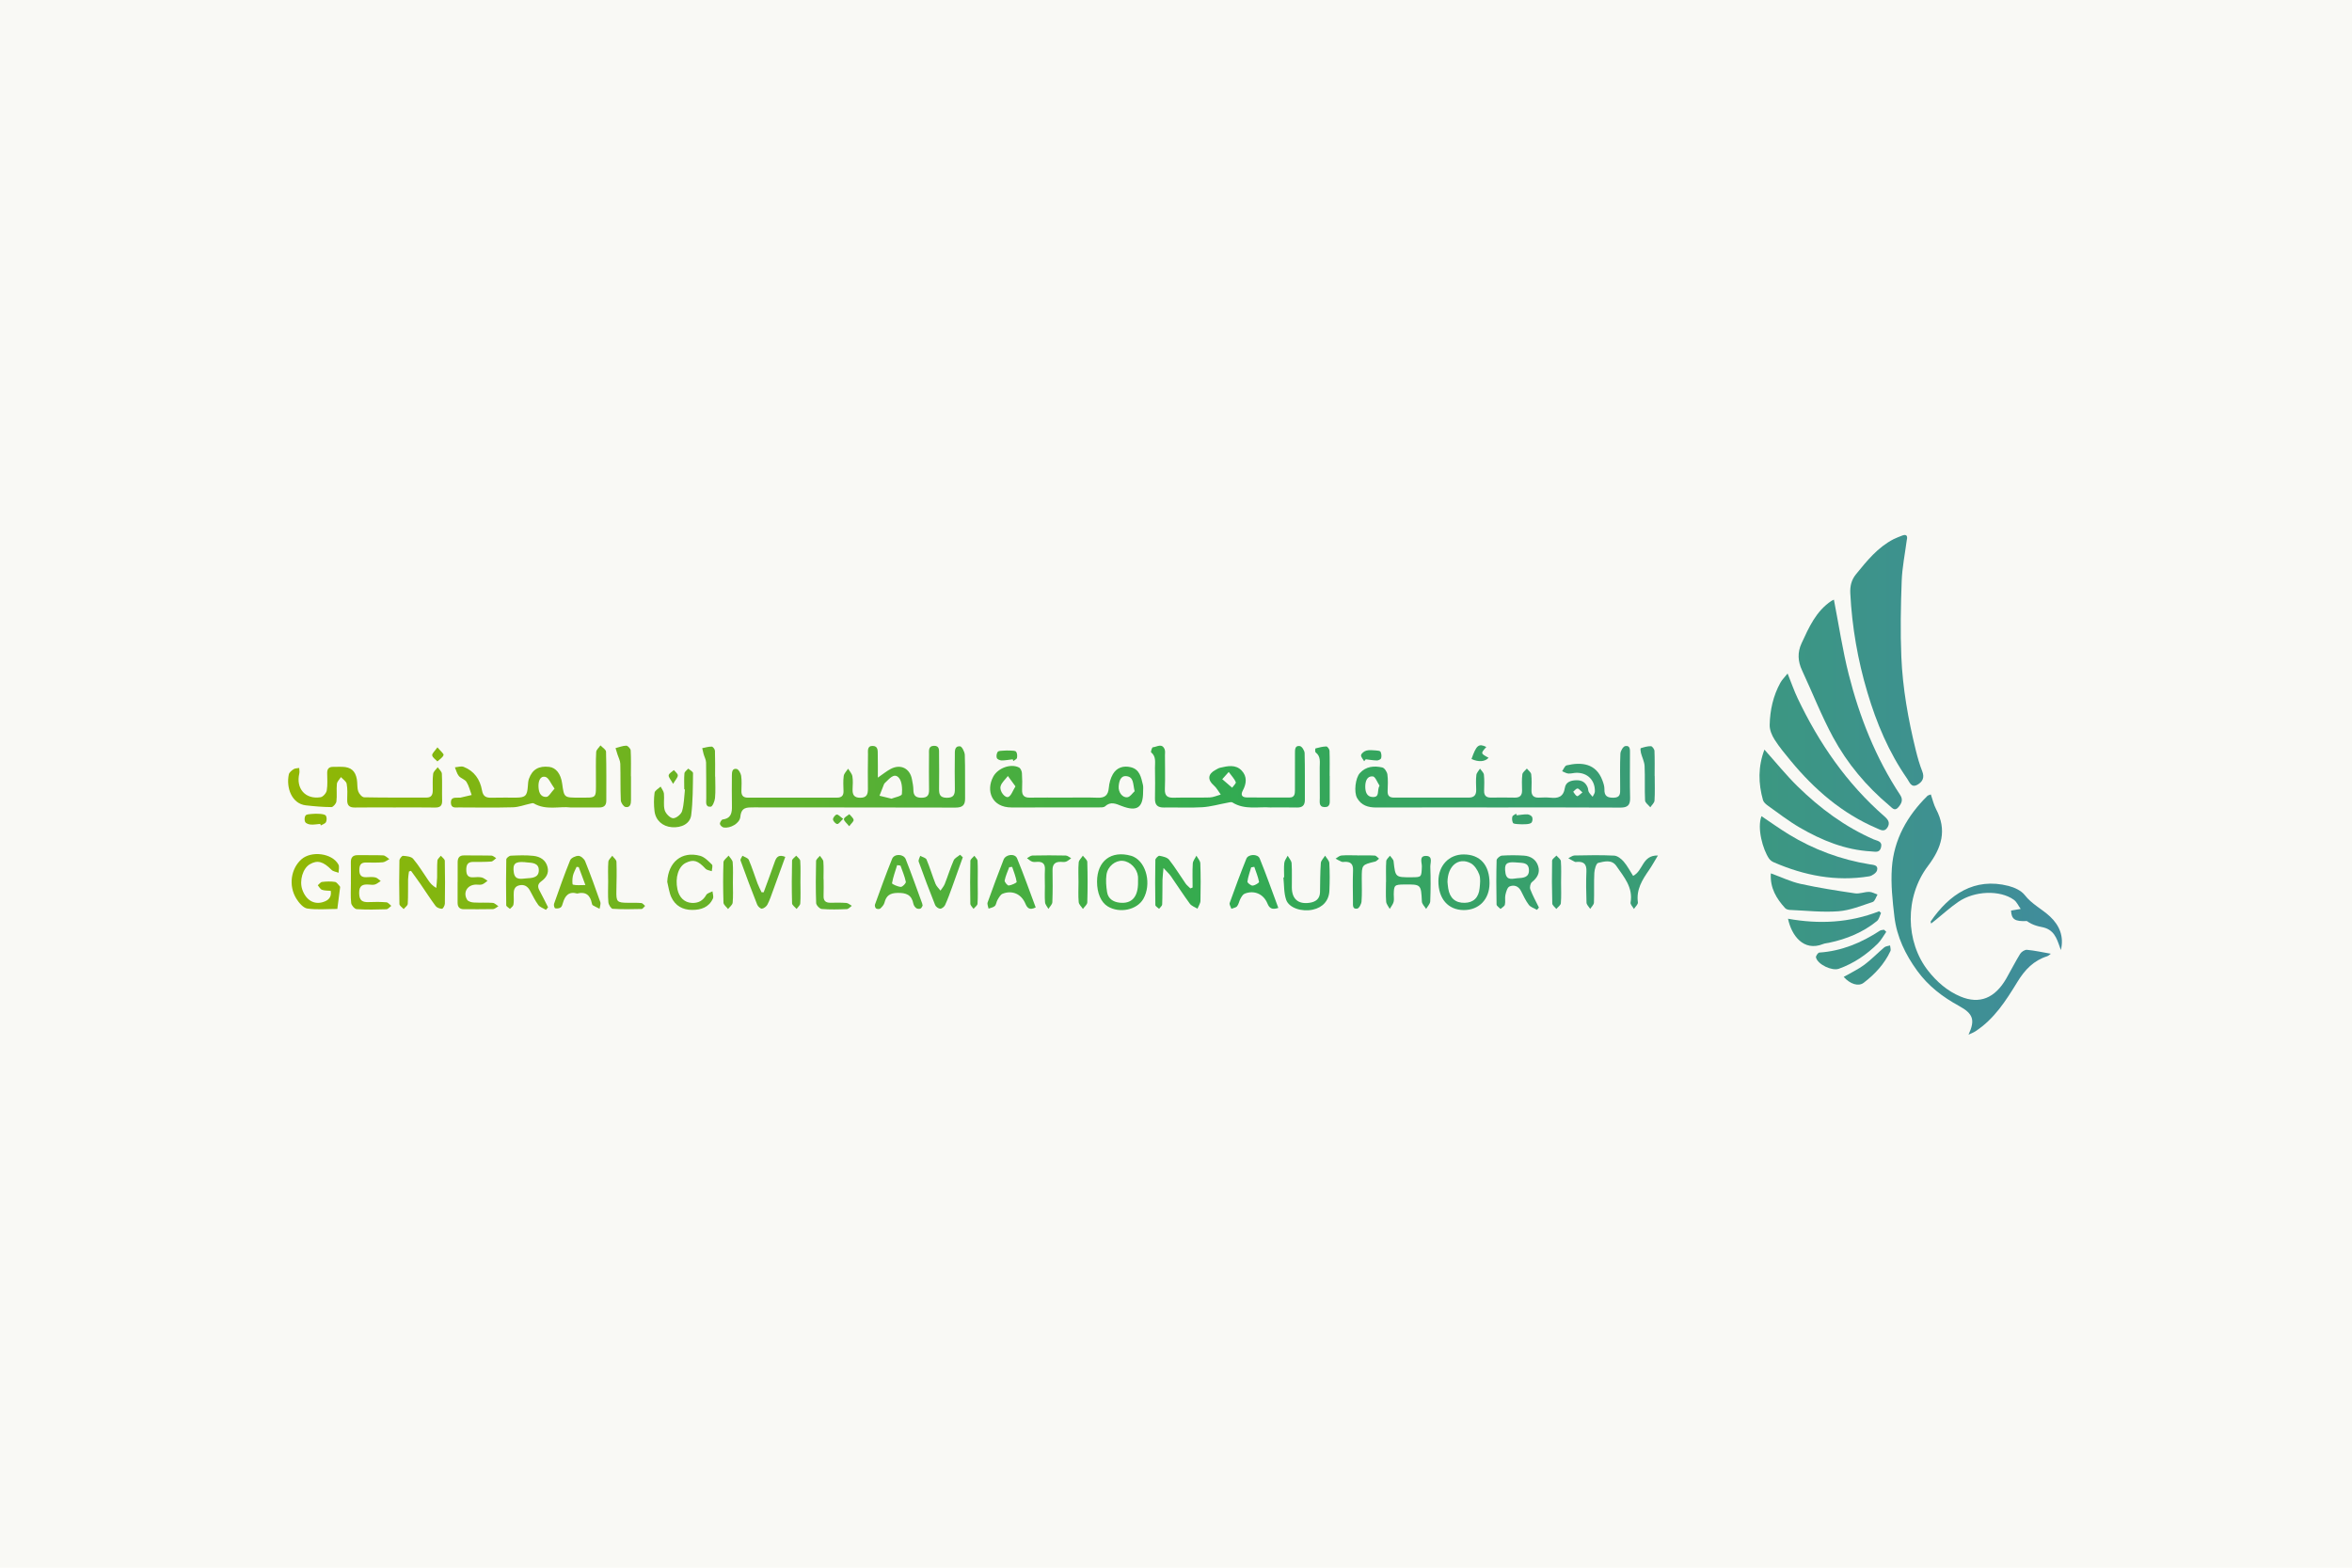 <?xml version="1.0" encoding="UTF-8"?> <svg xmlns="http://www.w3.org/2000/svg" width="1200" height="800" viewBox="0 0 1200 800" fill="none"><rect width="1200" height="800" fill="#F9F9F5"></rect><path d="M972.834 275.67C971.935 282.613 970.506 289.535 970.251 296.503C969.784 309.359 969.522 322.261 970.066 335.105C970.744 351.23 973.572 367.122 977.433 382.796C978.335 386.453 979.353 390.11 980.738 393.594C982.031 396.859 980.85 399.007 978.247 400.462C975.101 402.222 974.219 399.053 973.038 397.358C963.673 383.91 957.399 368.977 952.762 353.351C947.841 336.91 944.909 319.935 944.029 302.791C943.847 299.06 944.588 295.945 946.945 293.038C952.505 286.173 958.048 279.314 966.091 275.15C967.449 274.446 968.921 273.965 970.336 273.37C972.753 272.349 973.393 273.546 972.834 275.67Z" fill="url(#paint0_linear_271_1717)"></path><path d="M935.658 305.994C938.183 318.945 940.073 331.669 943.21 344.077C948.739 365.932 956.993 386.743 969.475 405.67C971.152 408.215 970.107 410.119 968.525 411.967C966.652 414.162 965.366 412.255 964.02 411.138C952.269 401.291 942.494 389.642 935.233 376.218C929.285 365.22 924.719 353.473 919.421 342.114C917.249 337.46 916.991 332.947 919.178 328.242C922.937 320.094 926.561 311.872 934.4 306.635C934.802 306.388 935.222 306.174 935.658 305.994Z" fill="url(#paint1_linear_271_1717)"></path><path d="M1004.35 528C1007.79 520.525 1006.81 517.321 999.446 513.301C991.16 508.778 983.834 503.183 978.211 495.454C972.173 487.165 967.762 478.095 966.547 467.885C965.561 459.595 964.655 451.145 965.243 442.875C966.27 428.366 973.103 416.268 983.394 406.128C983.637 405.884 984.074 405.828 985.117 405.397C986.011 407.959 986.575 410.595 987.79 412.889C993.456 423.631 990.694 432.589 983.659 441.902C971.679 457.779 972.129 480.643 983.751 495.403C988.215 501.072 993.563 505.75 1000.33 508.569C1009.95 512.562 1017.82 509.441 1023.65 499.275C1026.04 495.113 1028.19 490.812 1030.7 486.741C1031.35 485.697 1033.06 484.595 1034.18 484.697C1038.11 485.058 1041.99 485.934 1046.35 486.694C1045.77 487.104 1045.17 487.757 1044.44 487.989C1037.54 490.183 1033.07 494.879 1029.32 501.02C1023.52 510.507 1017.51 520.01 1007.86 526.284C1006.79 526.981 1005.53 527.429 1004.35 528Z" fill="url(#paint2_linear_271_1717)"></path><path d="M764.055 412.05C743.439 412.05 722.824 412.014 702.208 412.077C698.024 412.089 694.486 411.016 692.367 407.167C690.693 404.122 691.544 397.012 693.794 394.523C696.953 391.037 701.084 390.715 705.258 391.644C706.366 391.887 707.659 393.855 707.851 395.179C708.254 397.985 708.06 400.891 707.972 403.751C707.899 406.094 708.944 407.023 711.216 407.018C723.923 406.982 736.629 406.982 749.334 407.018C752.175 407.018 753.266 405.616 753.164 402.873C753.074 400.404 752.96 397.905 753.249 395.466C753.385 394.333 754.464 393.314 755.103 392.243C755.798 393.265 756.972 394.233 757.093 395.318C757.39 398.019 757.268 400.774 757.2 403.505C757.137 405.999 758.289 407.042 760.721 407.011C764.738 406.96 768.759 406.947 772.778 407.03C775.383 407.084 776.613 405.975 776.564 403.324C776.513 400.594 776.367 397.831 776.715 395.14C776.853 394.077 778.212 393.175 779.013 392.197C779.789 393.172 781.103 394.065 781.232 395.123C781.562 397.805 781.429 400.577 781.366 403.307C781.303 405.967 782.537 407.113 785.134 407.03C787.078 406.969 789.042 406.86 790.966 407.064C794.917 407.486 797.678 406.733 798.404 402.037C798.866 399.041 801.488 398.202 804.355 398.158C807.222 398.114 809.059 399.358 810.068 401.947C810.347 402.664 810.267 403.551 810.634 404.197C811.137 405.08 811.91 405.806 812.566 406.599C812.962 405.733 813.674 404.877 813.706 404C813.905 398.275 810.08 394.343 804.399 394.362C802.982 394.362 801.551 394.85 800.156 394.742C799.082 394.657 798.057 393.972 797.01 393.555C797.765 392.521 798.356 390.785 799.301 390.564C806.792 388.796 814.296 389.447 817.562 398.253C818.099 399.699 818.633 401.286 818.585 402.788C818.468 406.362 820.225 407.157 823.401 407.069C826.803 406.977 826.618 404.834 826.613 402.544C826.599 396.556 826.455 390.561 826.73 384.588C826.793 383.203 828.149 380.911 829.203 380.726C831.876 380.26 831.614 382.713 831.619 384.507C831.641 392.065 831.485 399.606 831.689 407.15C831.794 410.931 830.353 412.143 826.681 412.123C805.806 411.997 784.93 412.05 764.055 412.05ZM703.834 400.916C702.712 399.26 701.71 396.325 700.432 396.203C697.463 395.915 696.581 398.675 696.564 401.323C696.547 403.97 697.281 406.618 700.311 406.733C704.203 406.884 702.386 403.458 703.834 400.918V400.916ZM807.373 404.37C806.219 403.412 805.502 402.356 804.846 402.393C804.093 402.434 803.388 403.444 802.659 404.034C803.301 404.826 803.813 405.95 804.639 406.279C805.108 406.465 806.092 405.316 807.373 404.373V404.37Z" fill="url(#paint3_linear_271_1717)"></path><path d="M447.881 396.825C450.517 395.023 452.388 393.455 454.5 392.358C459.537 389.742 464.244 392.114 465.279 397.668C465.612 399.455 466.008 401.267 466.008 403.068C466.02 406.106 467.364 407.133 470.323 407.089C473.322 407.042 474.056 405.626 474.007 402.944C473.898 396.956 473.956 390.966 473.99 384.975C474.003 383.076 473.575 380.682 476.481 380.587C479.441 380.492 479.105 382.884 479.115 384.8C479.151 390.651 479.195 396.52 479.115 402.378C479.071 405.197 479.438 407.064 483.029 407.108C486.808 407.152 487.238 405.226 487.173 402.213C487.049 396.605 487.102 391.015 487.16 385.417C487.182 383.391 486.883 380.641 489.814 380.838C490.754 380.899 492.185 383.656 492.244 385.227C492.504 392.641 492.297 400.07 492.392 407.489C492.436 411.041 490.898 412.121 487.413 412.121C453.166 412.014 418.916 412.082 384.669 412.014C381.075 412.014 378.191 411.831 377.724 416.826C377.408 420.184 372.643 422.807 369.253 422.283C368.49 422.166 367.39 421.152 367.309 420.459C367.232 419.728 368.116 418.265 368.716 418.182C373.151 417.614 373.513 414.635 373.428 411.07C373.309 405.994 373.406 400.913 373.406 395.835C373.406 394.062 373.53 391.965 375.836 392.399C376.82 392.585 377.952 394.594 378.144 395.888C378.516 398.441 378.312 401.081 378.273 403.69C378.239 405.943 379.206 407.047 381.52 407.042C396.697 407.018 411.874 407.018 427.051 407.042C429.284 407.042 430.417 406.104 430.359 403.761C430.293 401.159 430.116 398.517 430.47 395.959C430.657 394.652 431.928 393.499 432.701 392.275C433.469 393.555 434.659 394.759 434.888 396.13C435.267 398.278 435.07 400.543 434.99 402.754C434.891 405.57 435.77 407.123 438.965 407.096C442.253 407.069 442.829 405.265 442.81 402.578C442.766 396.727 442.739 390.859 442.853 385C442.887 383.213 442.311 380.56 445.315 380.648C448.09 380.731 447.805 383.183 447.837 385.097C447.922 388.698 447.881 392.321 447.881 396.825ZM454.833 407.572C456.478 406.901 460.05 406.25 460.15 405.253C460.429 402.43 460.213 398.568 458.483 396.776C456.089 394.296 453.734 397.471 451.773 399.267C451.466 399.509 451.214 399.813 451.032 400.16C450.235 402.11 449.487 404.097 448.722 406.07L454.833 407.572Z" fill="url(#paint4_linear_271_1717)"></path><path d="M912.037 343.697C913.981 348.495 915.349 352.517 917.162 356.331C928.07 379.278 942.239 399.848 961.474 416.627C963.401 418.309 964.438 419.92 962.988 422.261C961.406 424.816 959.343 423.431 957.501 422.651C939.833 415.108 925.766 402.903 913.636 388.247C910.749 384.756 907.833 381.243 905.403 377.432C904.023 375.272 902.847 372.475 902.898 369.991C903.058 362.433 904.665 355.065 908.382 348.356C909.204 346.876 910.484 345.649 912.037 343.697Z" fill="url(#paint5_linear_271_1717)"></path><path d="M900.215 382.535C906.191 389.206 911.306 395.564 917.089 401.235C928.524 412.45 941.249 421.917 956.033 428.376C957.685 429.107 960.497 429.183 959.724 432.379C958.995 435.397 956.701 434.573 954.704 434.476C941.456 433.744 929.523 428.868 918.255 422.327C912.579 419.04 907.354 414.954 901.989 411.138C900.976 410.407 899.802 409.407 899.484 408.303C897.093 399.799 896.899 391.327 900.215 382.535Z" fill="url(#paint6_linear_271_1717)"></path><path d="M648.065 412.05C642.153 411.563 635.123 413.459 628.784 409.5C628.181 409.122 627.051 409.5 626.188 409.651C621.924 410.424 617.684 411.677 613.4 411.938C606.941 412.333 600.439 411.955 593.96 412.082C590.67 412.148 589.193 410.882 589.273 407.503C589.395 402.3 589.351 397.09 589.273 391.885C589.234 389.11 590.002 386.116 587.295 383.903C587.03 383.686 587.781 381.365 588.16 381.34C590.213 381.204 592.806 379.049 594.189 382.345C594.565 383.244 594.364 384.403 594.366 385.441C594.381 391.168 594.534 396.9 594.32 402.62C594.189 406.111 595.579 407.174 598.888 407.074C604.978 406.891 611.079 407.14 617.169 406.947C619.069 406.886 620.942 405.972 622.828 405.465C621.674 403.902 620.748 402.074 619.319 400.833C616.026 397.97 616.204 395.018 620.084 392.936C620.884 392.509 621.676 391.961 622.536 391.773C626.368 390.89 630.419 389.983 633.51 393.236C636.365 396.237 635.969 399.892 634.103 403.373C632.827 405.753 633.738 406.906 636.141 406.935C643.402 407.021 650.663 406.984 657.923 406.972C660.499 406.972 660.691 405.16 660.688 403.198C660.679 396.951 660.684 390.703 660.703 384.454C660.703 382.62 660.606 380.27 663.237 380.731C664.246 380.906 665.587 383.045 665.624 384.32C665.842 392.253 665.704 400.196 665.75 408.137C665.767 410.941 664.516 412.14 661.726 412.082C657.454 411.982 653.173 412.05 648.065 412.05ZM626.9 393.94L623.6 397.622L628.645 401.976C629.311 401.001 630.735 399.743 630.497 399.128C629.865 397.5 628.514 396.152 626.9 393.94Z" fill="url(#paint7_linear_271_1717)"></path><path d="M291.022 412.05C285.509 411.353 278.588 413.679 272.285 409.949C271.869 409.705 271.109 409.978 270.528 410.102C267.585 410.736 264.662 411.887 261.707 411.965C252.513 412.209 243.306 412.077 234.101 412.038C232.383 412.038 230.174 412.548 230.046 409.729C229.905 406.628 232.233 407.145 234.125 407.047C234.384 407.064 234.643 407.06 234.901 407.035C236.815 406.599 238.728 406.14 240.64 405.692C239.794 403.446 239.243 401.018 238.004 399.024C237.182 397.702 235.114 397.219 234.082 395.966C233.098 394.769 232.731 393.063 232.094 391.578C233.584 391.461 235.27 390.846 236.529 391.319C241.945 393.411 244.956 397.797 245.915 403.32C246.496 406.66 248.207 407.162 250.996 407.074C255.142 406.947 259.292 407.074 263.44 407.035C268.057 406.986 268.973 406.033 269.306 401.262C269.396 399.979 269.439 398.631 269.865 397.441C271.583 392.621 274.904 390.722 280.211 391.346C283.696 391.751 286.138 394.908 286.821 399.879C287.793 407.038 287.805 407.052 295.272 407.035C304.885 407.013 304.02 407.823 304.054 398.182C304.068 393.367 303.922 388.545 304.178 383.744C304.238 382.589 305.606 381.501 306.364 380.38C307.353 381.452 309.171 382.503 309.203 383.603C309.446 391.924 309.322 400.252 309.341 408.581C309.341 411.068 308.083 412.077 305.709 412.06C301.177 412.016 296.645 412.05 291.022 412.05ZM282.938 402.449C281.054 399.892 279.956 396.842 278.258 396.451C275.434 395.808 274.681 398.89 274.737 401.225C274.797 403.824 275.466 406.804 278.78 406.667C280.007 406.608 281.142 404.348 282.938 402.439V402.449Z" fill="url(#paint8_linear_271_1717)"></path><path d="M898.718 416.502C903.532 419.723 908.003 422.946 912.693 425.808C925.314 433.526 939.31 438.708 953.902 441.063C955.819 441.378 958.412 441.373 957.69 444.116C957.343 445.437 955.19 446.941 953.664 447.193C936.715 449.962 920.566 446.795 904.983 440.027C904.029 439.625 903.199 438.975 902.577 438.145C899.423 433.564 896.354 422.605 898.718 416.502Z" fill="url(#paint9_linear_271_1717)"></path><path d="M543.262 407.018C548.834 407.018 554.411 406.862 559.971 407.079C563.705 407.225 565.389 405.86 565.72 402.049C565.926 399.667 566.607 397.124 567.792 395.074C569.756 391.69 573.138 390.612 576.892 391.505C581.509 392.604 582.204 396.705 583.12 400.477C583.39 401.586 583.213 402.808 583.215 403.978C583.232 412.179 580.11 414.342 572.232 411.292C569.289 410.151 566.677 408.854 563.807 411.48C563.1 412.126 561.589 412.026 560.447 412.028C545.678 412.06 530.911 412.028 516.142 412.055C505.895 412.08 502.928 403.415 506.767 396.308C509.122 391.946 515.705 389.481 519.918 391.675C520.705 392.085 521.318 393.499 521.391 394.496C521.57 397.351 521.598 400.213 521.473 403.071C521.378 405.882 522.562 407.079 525.385 407.035C531.344 406.95 537.304 407.016 543.262 407.018ZM578.892 403.761C577.993 400.104 578.547 396.517 574.739 396.083C571.615 395.727 570.951 398.86 570.759 401.293C570.516 404.463 572.856 407.311 575.352 406.808C576.681 406.535 577.721 404.819 578.892 403.761ZM518.096 401.289L514.23 396.008C512.939 397.731 511.047 399.287 510.51 401.223C509.805 403.751 512.857 407.503 514.548 406.647C516.001 405.906 516.657 403.588 518.096 401.284V401.289Z" fill="url(#paint10_linear_271_1717)"></path><path d="M201.28 412.05C194.539 412.05 187.796 411.975 181.058 412.084C178.198 412.133 177.073 410.936 177.144 408.137C177.214 405.409 177.37 402.617 176.869 399.972C176.626 398.697 174.971 397.692 173.953 396.559C173.224 397.71 172.009 398.807 171.885 400.018C171.577 402.978 172.012 406.023 171.642 408.971C171.506 410.073 169.978 411.867 169.091 411.865C164.734 411.85 160.365 411.465 156.028 410.968C148.891 410.149 145.91 402.047 147.355 395.191C147.574 394.148 148.83 393.16 149.839 392.509C150.587 392.022 151.707 392.087 152.66 391.904C152.689 392.838 152.917 393.821 152.711 394.699C150.888 402.405 155.794 408.066 163.587 406.821C164.829 406.623 166.488 404.704 166.717 403.366C167.203 400.455 166.96 397.407 166.931 394.416C166.914 392.297 167.891 391.307 169.985 391.334C171.54 391.353 173.098 391.263 174.651 391.312C179.024 391.449 181.299 393.341 182.067 397.673C182.426 399.709 182.14 401.913 182.776 403.829C183.192 405.082 184.72 406.84 185.787 406.862C196.41 407.086 207.041 406.984 217.67 407.001C220.1 407.001 220.766 405.538 220.792 403.466C220.826 400.604 220.622 397.712 220.994 394.896C221.152 393.689 222.505 392.641 223.315 391.522C224.058 392.624 225.378 393.694 225.441 394.835C225.684 399.375 225.441 403.939 225.579 408.488C225.657 411.219 224.522 412.145 221.881 412.094C215.021 411.97 208.149 412.05 201.28 412.05Z" fill="url(#paint11_linear_271_1717)"></path><path d="M903.496 445.676C908.968 447.658 913.665 449.94 918.622 451.04C927.802 453.054 937.114 454.509 946.415 455.879C948.741 456.221 951.241 455.121 953.662 455.129C955.078 455.129 956.492 456.016 957.907 456.504C957.114 457.803 956.585 459.902 955.477 460.268C949.732 462.17 943.915 464.574 937.981 465.022C929.797 465.639 921.494 464.693 913.245 464.342C912.394 464.305 911.301 464.001 910.769 463.411C906.358 458.542 903.012 453.19 903.496 445.676Z" fill="url(#paint12_linear_271_1717)"></path><path d="M1051.47 484.829C1049.81 480.455 1048.9 475.672 1043.9 473.682C1042.37 473.075 1040.67 472.951 1039.09 472.439C1037.31 471.919 1035.63 471.099 1034.12 470.015C1028.03 470.296 1026.25 469.191 1026.05 464.652L1030.96 463.837C1029.82 462.255 1028.98 460.241 1027.47 459.161C1020.38 454.083 1007.44 454.529 999.145 460.222C995.109 462.989 991.459 466.317 987.634 469.406C986.905 469.998 986.15 470.586 985.263 471.29C985.136 470.659 984.964 470.335 985.061 470.196C994.484 456.45 1007.38 447.619 1024.77 452.098C1027.77 452.873 1031.24 454.441 1033.05 456.774C1036.65 461.431 1041.84 463.867 1045.93 467.697C1050.79 472.249 1053.13 477.954 1051.47 484.829Z" fill="url(#paint13_linear_271_1717)"></path><path d="M959.707 465.9C959.034 467.29 958.713 469.121 957.63 470.003C950.459 475.828 942.129 479.214 933.153 481.099C932.142 481.311 931.073 481.372 930.13 481.75C920.129 485.76 913.981 477.261 912.256 468.828C928.179 471.712 943.701 470.927 958.779 465.008L959.707 465.9Z" fill="url(#paint14_linear_271_1717)"></path><path d="M833.218 446.961C838.454 444.355 837.745 436.36 845.88 436.568C844.079 439.537 842.828 441.856 841.338 444.006C837.902 448.968 834.748 453.931 835.662 460.468C835.805 461.48 834.355 462.713 833.641 463.847C833.033 462.75 831.755 461.536 831.922 460.578C833.281 452.829 828.533 447.532 824.689 441.929C822.315 438.467 818.505 439.608 815.406 440.337C814.381 440.581 813.528 443.601 813.433 445.398C813.166 450.46 813.433 455.548 813.236 460.614C813.19 461.706 811.995 462.752 811.329 463.818C810.67 462.755 809.485 461.709 809.443 460.621C809.239 455.292 809.171 449.945 809.395 444.62C809.545 441 808.065 439.579 804.627 439.822C804.241 439.849 803.789 439.937 803.473 439.783C802.345 439.227 801.264 438.579 800.166 437.965C801.213 437.477 802.253 436.577 803.308 436.558C810.048 436.426 816.801 436.287 823.525 436.628C825.226 436.716 827.187 438.242 828.399 439.654C830.297 441.858 831.658 444.528 833.218 446.961Z" fill="url(#paint15_linear_271_1717)"></path><path d="M168.758 454.597C167.247 454.451 165.657 454.558 164.282 454.068C163.402 453.756 162.836 452.556 162.132 451.754C162.861 451.157 163.561 450.13 164.355 450.048C166.527 449.804 168.78 449.716 170.916 450.048C171.856 450.196 172.617 451.51 173.431 452.349C173.567 452.493 173.523 452.856 173.492 453.11C173.036 456.686 172.575 460.261 172.107 463.837C167.004 463.837 161.835 464.349 156.837 463.64C154.762 463.345 152.56 460.78 151.265 458.712C147.015 451.927 148.473 443.206 153.787 438.511C158.839 434.049 169.438 435.341 172.651 441.146C173.256 442.236 172.75 443.945 172.758 445.369C171.543 444.896 169.99 444.747 169.149 443.894C164.943 439.625 161.93 438.754 158.035 441.058C154.499 443.15 152.655 449.384 154.225 453.939C156.072 459.288 160.19 461.806 164.858 460.314C167.368 459.507 169.266 458.108 168.758 454.597Z" fill="url(#paint16_linear_271_1717)"></path><path d="M208.66 444.72C208.502 446.061 208.232 447.402 208.208 448.741C208.135 452.903 208.283 457.074 208.04 461.224C207.984 462.157 206.679 463.018 205.95 463.906C205.195 463.045 203.805 462.199 203.785 461.324C203.613 453.912 203.627 446.495 203.785 439.084C203.802 438.242 205.049 436.687 205.627 436.731C207.413 436.87 209.797 437.075 210.784 438.245C213.699 441.69 216.018 445.627 218.605 449.345C219.543 450.691 220.579 451.969 222.593 453.124C222.741 451.335 222.965 449.545 223.018 447.761C223.101 444.901 222.926 442.024 223.169 439.181C223.242 438.303 224.316 437.511 224.933 436.68C225.633 437.548 226.918 438.386 226.938 439.281C227.105 446.564 227.093 453.851 226.974 461.133C226.96 462.065 226.031 463.742 225.516 463.75C224.413 463.75 222.897 463.201 222.258 462.345C219.546 458.71 217.118 454.865 214.538 451.13C212.968 448.855 211.311 446.637 209.692 444.391L208.66 444.72Z" fill="url(#paint17_linear_271_1717)"></path><path d="M784.174 464.31C782.758 463.479 780.938 462.96 780.014 461.75C778.386 459.61 777.242 457.081 776.01 454.658C774.703 452.086 772.365 451.428 770.154 452.378C769.031 452.866 768.424 455.102 768.069 456.66C767.702 458.266 768.176 460.073 767.79 461.67C767.583 462.526 766.331 463.133 765.556 463.842C764.857 463.077 763.566 462.323 763.549 461.543C763.396 454.019 763.369 446.488 763.578 438.967C763.603 438.125 765.279 436.697 766.251 436.628C769.992 436.383 773.744 436.383 777.485 436.628C780.974 436.845 783.756 438.611 784.801 442.065C785.822 445.437 784.289 447.987 781.586 450.157C780.797 450.791 780.372 452.807 780.76 453.814C781.975 457.011 783.659 460.031 785.161 463.12L784.174 464.31ZM773.172 440.078C768.477 439.715 767.369 440.895 768.093 445.53C768.725 449.562 771.891 448.336 774.168 448.168C776.86 447.973 780.311 448.019 780.065 443.779C779.854 440.076 776.841 440.403 774.316 440.164C773.942 440.129 773.553 440.11 773.172 440.088V440.078Z" fill="url(#paint18_linear_271_1717)"></path><path d="M608.472 452.91C608.472 448.821 608.311 444.72 608.559 440.644C608.642 439.284 609.774 437.989 610.418 436.663C611.111 437.967 612.362 439.252 612.406 440.581C612.634 446.946 612.627 453.324 612.479 459.693C612.45 461.048 611.478 462.374 610.941 463.72C609.619 462.882 607.91 462.328 607.053 461.151C603.675 456.552 600.599 451.732 597.333 447.049C596.517 445.878 595.411 444.908 593.625 442.955C593.382 445.825 593.139 447.434 593.103 449.05C593.027 453.212 593.124 457.379 592.949 461.533C592.918 462.299 591.919 463.023 591.368 463.767C590.707 463.123 589.482 462.491 589.47 461.836C589.331 454.168 589.312 446.493 589.47 438.825C589.484 438.062 590.979 436.604 591.557 436.711C593.304 437.033 595.515 437.506 596.504 438.752C599.559 442.599 602.093 446.859 604.914 450.901C605.566 451.832 606.535 452.542 607.344 453.354L608.472 452.91Z" fill="url(#paint19_linear_271_1717)"></path><path d="M759.963 450.781C759.929 458.934 754.592 464.454 746.788 464.413C738.842 464.369 733.848 458.652 733.877 449.633C733.907 441.68 739.267 436.019 746.756 436.024C755.176 436.029 760.002 441.424 759.963 450.781ZM738.516 450.121C738.589 450.769 738.684 452.071 738.883 453.346C739.653 458.286 742.528 460.797 747.245 460.717C751.747 460.639 754.456 458.093 754.918 453.159C755.134 450.857 755.467 448.299 754.709 446.242C753.898 444.033 752.279 441.488 750.296 440.468C744.173 437.321 738.562 441.795 738.516 450.121Z" fill="url(#paint20_linear_271_1717)"></path><path d="M559.72 449.887C559.757 439.32 566.925 433.864 577.06 436.702C577.556 436.844 578.038 437.033 578.499 437.265C585.028 440.468 587.489 451.291 583.383 458.617C580.171 464.33 571.262 466.246 565.158 462.538C561.723 460.446 559.706 455.755 559.72 449.887ZM580.618 450.062C580.618 449.153 580.693 448.236 580.618 447.334C580.212 443.248 576.705 439.639 572.842 439.288C569.114 438.94 565.11 442.058 564.517 446.422C564.126 449.302 564.376 452.349 564.838 455.243C565.375 458.61 567.907 460.244 571.134 460.629C577.459 461.368 580.737 457.701 580.635 450.062H580.618Z" fill="url(#paint21_linear_271_1717)"></path><path d="M278.547 464.298C277.21 463.484 275.48 462.962 274.618 461.794C272.941 459.527 271.741 456.901 270.36 454.414C269.145 452.22 267.369 451.198 264.886 451.801C262.305 452.43 262.048 454.458 262.091 456.677C262.125 458.364 262.237 460.09 261.943 461.724C261.802 462.504 260.796 463.128 260.184 463.82C259.52 463.194 258.293 462.577 258.284 461.938C258.155 454.151 258.145 446.361 258.313 438.576C258.327 437.891 259.771 436.702 260.597 436.663C264.465 436.487 268.373 436.324 272.217 436.753C275.536 437.128 278.43 438.793 279.353 442.448C280.163 445.642 278.625 447.983 276.163 449.75C274.297 451.089 274.219 452.539 275.247 454.436C276.78 457.247 278.163 460.136 279.621 462.991L278.547 464.298ZM267.554 439.947C262.796 439.566 261.462 440.851 262.155 445.298C262.789 449.375 266.067 448.412 268.528 448.236C271.221 448.043 274.846 448.065 274.902 444.189C274.958 440.312 271.541 440.31 268.701 440.076C268.317 440.044 267.935 439.991 267.554 439.947Z" fill="url(#paint22_linear_271_1717)"></path><path d="M179.02 450.291C179.02 446.907 179.068 443.523 179.003 440.142C178.954 437.555 179.994 436.321 182.691 436.387C186.966 436.492 191.252 436.287 195.516 436.507C196.593 436.563 197.613 437.726 198.658 438.386C197.543 438.959 196.471 439.922 195.303 440.027C192.474 440.271 189.607 440.205 186.759 440.147C183.911 440.088 183.325 441.683 183.338 444.145C183.35 446.607 184.39 447.734 186.846 447.644C188.399 447.585 190.005 447.422 191.495 447.744C192.498 447.961 193.337 448.941 194.25 449.579C193.291 450.189 192.396 451.008 191.351 451.342C190.409 451.645 189.291 451.491 188.261 451.408C185.082 451.164 183.189 451.798 183.243 455.797C183.296 459.619 184.944 460.495 188.239 460.341C191.216 460.186 194.201 460.223 197.174 460.451C198.039 460.522 198.816 461.631 199.635 462.265C198.804 462.872 197.988 463.971 197.137 464.003C192.088 464.171 187.017 464.269 181.984 463.945C180.939 463.876 179.297 461.994 179.17 460.826C178.791 457.354 179.034 453.814 179.034 450.304L179.02 450.291Z" fill="url(#paint23_linear_271_1717)"></path><path d="M707.178 449.977C707.178 446.464 707.039 442.941 707.267 439.44C707.331 438.479 708.5 437.591 709.16 436.67C709.802 437.618 710.903 438.513 711.014 439.522C711.933 447.697 711.877 447.705 720.097 447.673C725.349 447.653 725.2 447.646 725.443 442.248C725.536 440.298 723.825 436.697 727.63 436.777C731.241 436.853 729.679 440.368 729.752 442.363C729.97 448.214 729.953 454.08 729.717 459.929C729.664 461.255 728.352 462.53 727.62 463.83C726.867 462.584 725.519 461.368 725.455 460.085C725.016 451.271 725.101 451.269 716.292 451.364C711.488 451.418 711.172 451.723 711.104 456.418C711.087 457.718 711.347 459.1 711.017 460.302C710.664 461.558 709.734 462.648 709.053 463.813C708.417 462.594 707.326 461.392 707.226 460.124C706.969 456.76 707.139 453.363 707.139 449.977H707.178Z" fill="url(#paint24_linear_271_1717)"></path><path d="M652.21 463.316C648.765 464.476 647.56 463.262 646.634 461.014C644.646 456.189 639.847 454.119 635.024 456.048C634.117 456.411 633.437 457.625 632.905 458.588C632.222 459.824 632.02 461.387 631.175 462.46C630.589 463.191 629.26 463.35 628.259 463.764C627.943 462.76 627.109 461.57 627.391 460.78C630.098 453.222 632.89 445.664 635.896 438.208C636.868 435.792 641.728 435.641 642.7 438.074C646.048 446.298 648.998 454.677 652.21 463.316ZM639.949 442.348L638.353 442.607C637.667 445.025 636.768 447.414 636.445 449.882C636.365 450.489 638.192 451.979 639.079 451.93C640.267 451.866 642.459 450.489 642.372 450.033C641.866 447.422 640.814 444.906 639.949 442.355V442.348Z" fill="url(#paint25_linear_271_1717)"></path><path d="M528.418 463.064C525.303 464.62 524.105 463.396 523.157 461.131C521.099 456.223 516.475 454.144 511.533 456.079C510.429 456.513 509.661 458.03 508.954 459.19C508.357 460.166 508.322 461.592 507.569 462.335C506.816 463.079 505.458 463.255 504.367 463.679C504.184 462.626 503.579 461.421 503.881 460.546C506.49 453.232 509.206 445.948 512.028 438.693C513.105 435.931 517.823 435.373 518.912 438.018C522.316 446.256 525.274 454.673 528.418 463.064ZM516.412 442.375L514.905 442.531C514.084 444.789 513.027 447.002 512.584 449.333C512.444 450.065 514.023 451.954 514.662 451.883C516.12 451.723 518.778 450.486 518.708 450.04C518.302 447.427 517.248 444.918 516.412 442.375Z" fill="url(#paint26_linear_271_1717)"></path><path d="M294.487 455.972C290.286 454.753 288.293 457.028 287.212 460.729C286.969 461.577 286.682 462.66 286.048 463.086C285.319 463.574 284.104 463.723 283.244 463.498C282.865 463.401 282.444 461.882 282.675 461.231C285.302 453.768 287.912 446.293 290.903 438.976C291.389 437.784 293.71 436.716 295.158 436.745C296.344 436.77 298.074 438.284 298.56 439.535C301.32 446.393 303.838 453.351 306.275 460.334C306.615 461.309 306.051 462.601 305.905 463.747C304.751 463.167 303.575 462.628 302.46 461.979C302.183 461.819 302.032 461.319 301.959 460.951C301.14 456.803 298.822 454.863 294.487 455.972ZM295.272 442.497L294.166 442.363C293.515 443.899 292.628 445.384 292.283 446.995C291.965 448.477 291.919 451.34 292.283 451.43C294.135 451.888 296.171 451.642 298.669 451.642C297.272 447.873 296.271 445.186 295.272 442.497Z" fill="url(#paint27_linear_271_1717)"></path><path d="M962.38 475.511C960.975 477.503 959.821 479.746 958.123 481.44C952.4 487.143 945.837 491.636 938.173 494.362C934.654 495.618 927.35 492.141 926.521 488.584C926.359 487.889 927.554 486.146 928.206 486.099C939.595 485.334 949.698 481.113 959.129 474.935C959.695 474.565 960.528 474.604 961.238 474.448C961.617 474.809 961.998 475.163 962.38 475.511Z" fill="url(#paint28_linear_271_1717)"></path><path d="M233.503 450.084C233.503 446.7 233.484 443.318 233.503 439.934C233.52 437.816 234.351 436.489 236.738 436.521C241.403 436.577 246.073 436.475 250.734 436.606C251.558 436.631 252.355 437.465 253.164 437.925C252.318 438.528 251.511 439.578 250.625 439.649C247.531 439.893 244.411 439.817 241.301 439.837C238.543 439.856 237.875 441.456 237.899 443.923C237.918 446.483 238.779 447.878 241.529 447.697C242.948 447.605 244.431 447.471 245.791 447.775C246.851 448.019 247.769 448.897 248.753 449.482C247.835 450.118 246.994 450.976 245.979 451.323C245.048 451.64 243.928 451.401 242.89 451.413C238.443 451.464 236.028 455.421 238.351 459.181C238.869 460.019 240.499 460.48 241.651 460.551C244.88 460.741 248.139 460.497 251.37 460.734C252.381 460.807 253.314 461.855 254.286 462.457C253.363 462.969 252.449 463.896 251.514 463.92C246.593 464.059 241.663 463.94 236.74 463.979C234.412 463.996 233.467 462.816 233.472 460.612C233.472 457.098 233.472 453.588 233.472 450.074L233.503 450.084Z" fill="url(#paint29_linear_271_1717)"></path><path d="M470.732 462.15C470.472 462.535 470.195 463.406 469.645 463.64C469.043 463.898 468.005 463.823 467.493 463.442C466.765 462.897 466.246 462.117 466.023 461.233C465.133 456.601 462.327 455.558 457.909 455.655C454.099 455.74 452.174 457.008 451.275 460.595C450.991 461.733 450.029 462.811 449.12 463.63C448.707 464.003 447.487 463.947 446.974 463.591C446.522 463.279 446.211 462.153 446.413 461.597C449.249 453.795 452.043 445.961 455.161 438.269C456.269 435.544 461.014 435.695 462.108 438.462C465.063 445.927 467.726 453.507 470.499 461.043C470.596 461.408 470.674 461.777 470.732 462.15ZM459.435 441.722L457.734 441.478C456.784 444.547 455.654 447.573 455.11 450.728C455.039 451.13 457.997 452.498 459.595 452.581C460.456 452.625 462.305 450.708 462.159 449.994C461.578 447.158 460.395 444.477 459.435 441.722Z" fill="url(#paint30_linear_271_1717)"></path><path d="M655.175 447.731C655.175 445.264 654.978 442.772 655.255 440.337C655.401 439.069 656.38 437.899 656.985 436.68C657.683 437.962 658.9 439.21 658.985 440.534C659.252 444.679 659.055 448.841 659.102 452.995C659.17 458.773 662.37 461.528 668.092 460.707C671.217 460.256 673.421 458.773 673.479 455.204C673.562 450.274 673.533 445.335 673.888 440.422C673.982 439.123 675.307 437.911 676.075 436.658C676.828 437.925 678.159 439.162 678.23 440.468C678.488 445.128 678.473 449.818 678.266 454.485C678.05 459.627 674.845 463.113 669.762 464.21C664.268 465.393 657.697 463.406 656.217 459.183C654.978 455.65 655.211 451.593 654.793 447.77L655.175 447.731Z" fill="url(#paint31_linear_271_1717)"></path><path d="M349.112 402.82C349.112 400.089 348.951 397.346 349.204 394.64C349.284 393.779 350.465 393.024 351.148 392.221C352.001 392.989 353.602 393.772 353.59 394.528C353.488 401.662 353.532 408.842 352.659 415.9C352.115 420.318 347.77 422.51 342.799 422.124C338.063 421.759 334.476 418.635 333.93 413.876C333.55 410.778 333.561 407.644 333.961 404.548C334.124 403.378 335.971 402.444 337.05 401.403C337.638 402.583 338.612 403.724 338.738 404.953C339.025 407.764 338.376 410.77 339.125 413.406C339.611 415.144 341.798 417.421 343.367 417.551C344.871 417.663 347.498 415.581 347.984 413.969C349.031 410.436 349.029 406.594 349.457 402.876L349.112 402.82Z" fill="url(#paint32_linear_271_1717)"></path><path d="M340.43 449.999C340.935 439.915 347.804 434.198 357.196 436.726C359.466 437.338 361.451 439.437 363.232 441.195C363.779 441.736 363.217 443.411 363.161 444.569C362.087 444.172 360.688 444.082 359.988 443.328C356.1 439.147 353.831 438.384 349.909 440.315C346.135 442.173 344.354 447.839 345.644 453.868C346.529 458.013 349.243 460.573 352.968 460.763C356.246 460.931 358.642 459.673 360.321 456.691C360.841 455.765 362.425 455.441 363.521 454.843C363.621 456.089 364.192 457.557 363.735 458.547C361.684 463.016 357.68 464.344 353.143 464.337C348.327 464.337 344.519 462.221 342.493 457.81C341.397 455.399 341.095 452.615 340.43 449.999Z" fill="url(#paint33_linear_271_1717)"></path><path d="M491.223 437.477C489.401 442.577 487.605 447.69 485.749 452.778C484.638 455.826 483.545 458.89 482.196 461.836C481.798 462.708 480.558 463.723 479.705 463.72C478.853 463.718 477.472 462.745 477.127 461.882C474.197 454.548 471.397 447.163 468.727 439.725C468.44 438.928 469.213 437.743 469.507 436.736C470.62 437.362 472.34 437.726 472.737 438.657C474.437 442.697 475.679 446.946 477.295 451.023C477.805 452.313 478.977 453.339 479.844 454.485C480.588 453.349 481.545 452.291 482.031 451.057C483.603 447.083 484.85 442.97 486.565 439.064C487.097 437.845 488.723 437.128 489.848 436.18L491.223 437.477Z" fill="url(#paint34_linear_271_1717)"></path><path d="M389.626 455.348C391.531 450.133 393.489 444.935 395.312 439.693C396.17 437.223 397.428 435.956 400.658 437.27C398.549 443.077 396.507 448.746 394.43 454.4C393.538 456.838 392.729 459.307 391.55 461.594C391.047 462.569 389.757 463.576 388.729 463.691C388 463.774 386.688 462.56 386.326 461.648C383.371 454.171 380.536 446.654 377.821 439.096C377.602 438.494 378.455 437.499 378.81 436.687C379.921 437.374 381.614 437.811 382.04 438.796C383.741 442.716 384.989 446.824 386.489 450.833C387.065 452.369 387.862 453.824 388.557 455.319L389.626 455.348Z" fill="url(#paint35_linear_271_1717)"></path><path d="M692.503 436.533C695.48 436.533 698.464 436.426 701.428 436.609C702.179 436.655 702.872 437.633 703.591 438.182C702.93 438.691 702.337 439.481 701.596 439.661C694.792 441.319 694.78 441.29 694.778 448.324C694.778 452.225 694.958 456.126 694.661 460.01C694.557 461.338 693.417 463.506 692.474 463.667C689.932 464.123 690.302 461.777 690.287 460.163C690.243 454.836 690.115 449.504 690.324 444.184C690.453 440.915 689.109 439.661 686.035 439.813C685.52 439.837 684.939 439.942 684.494 439.754C683.43 439.305 682.431 438.703 681.403 438.164C682.387 437.609 683.347 436.658 684.365 436.57C687.065 436.346 689.794 436.494 692.513 436.494L692.503 436.533Z" fill="url(#paint36_linear_271_1717)"></path><path d="M321.94 396.174C321.94 400.196 321.918 404.219 321.94 408.242C321.955 410.261 321.522 412.267 319.131 411.816C318.12 411.626 316.794 409.622 316.74 408.403C316.471 402.183 316.665 395.947 316.478 389.725C316.432 388.172 315.567 386.648 315.086 385.11C314.736 383.995 314.396 382.879 314.05 381.762C315.883 381.301 317.71 380.543 319.544 380.521C320.32 380.521 321.731 382.052 321.78 382.942C322.023 387.343 321.887 391.761 321.887 396.174H321.94Z" fill="url(#paint37_linear_271_1717)"></path><path d="M844.242 396.057C844.242 400.221 844.405 404.395 844.14 408.542C844.062 409.724 842.743 410.826 841.995 411.967C841.061 410.812 839.382 409.693 839.322 408.493C839.035 402.642 839.363 396.79 839.079 390.939C838.972 388.669 837.798 386.46 837.21 384.195C837.006 383.408 836.896 381.882 837.101 381.816C838.801 381.277 840.573 380.743 842.315 380.78C842.959 380.78 844.075 382.311 844.113 383.181C844.3 387.467 844.199 391.766 844.199 396.059L844.242 396.057Z" fill="url(#paint38_linear_271_1717)"></path><path d="M678.434 395.959C678.434 399.728 678.468 403.498 678.434 407.267C678.41 409.273 678.947 411.953 675.802 411.87C672.658 411.787 673.404 409.027 673.373 407.094C673.288 402.025 673.392 396.951 673.324 391.883C673.285 389.113 674.053 386.112 671.263 383.978C670.894 383.695 671.006 381.967 671.164 381.925C672.986 381.438 674.857 380.95 676.723 380.916C677.27 380.916 678.296 382.308 678.325 383.091C678.485 387.375 678.4 391.668 678.4 395.959H678.434Z" fill="url(#paint39_linear_271_1717)"></path><path d="M533.091 451.92C533.091 449.197 532.974 446.466 533.122 443.75C533.278 440.888 532.039 439.674 529.261 439.808C528.36 439.849 527.371 439.991 526.571 439.691C525.619 439.332 524.826 438.55 523.964 437.952C524.885 437.465 525.799 436.604 526.732 436.582C532.413 436.452 538.097 436.452 543.785 436.582C544.703 436.602 545.605 437.491 546.514 437.979C545.651 438.572 544.854 439.349 543.899 439.703C543.097 440 542.111 439.842 541.209 439.815C538.293 439.727 536.967 441.078 537.008 444.045C537.081 449.492 537.134 454.943 536.911 460.38C536.864 461.548 535.611 462.667 534.913 463.808C534.311 462.696 533.29 461.614 533.188 460.47C532.945 457.64 533.105 454.773 533.105 451.918L533.091 451.92Z" fill="url(#paint40_linear_271_1717)"></path><path d="M940.664 498.524C944.384 496.373 948.029 494.679 951.195 492.331C954.796 489.649 957.921 486.348 961.367 483.449C962.096 482.83 963.311 482.786 964.317 482.474C964.394 483.449 964.846 484.595 964.487 485.363C961.406 491.963 956.565 497.166 950.865 501.513C948.192 503.556 943.959 502.205 940.664 498.524Z" fill="url(#paint41_linear_271_1717)"></path><path d="M310.284 449.916C310.284 446.534 310.119 443.138 310.379 439.774C310.461 438.701 311.669 437.713 312.364 436.687C313.117 437.713 314.483 438.715 314.524 439.771C314.714 444.698 314.58 449.64 314.483 454.575C314.373 460.183 314.787 460.656 320.242 460.697C322.575 460.717 324.917 460.629 327.235 460.831C327.903 460.89 328.499 461.789 329.128 462.294C328.535 462.838 327.954 463.842 327.347 463.859C322.426 463.981 317.491 464.081 312.588 463.759C311.752 463.706 310.493 461.653 310.401 460.439C310.09 456.96 310.284 453.432 310.284 449.916Z" fill="url(#paint42_linear_271_1717)"></path><path d="M364.911 396.342C364.911 399.977 365.135 403.634 364.809 407.237C364.663 408.844 363.528 411.587 362.642 411.67C359.704 411.95 360.355 409.232 360.335 407.42C360.267 401.325 360.386 395.215 360.246 389.118C360.212 387.691 359.405 386.29 359.001 384.863C358.717 383.852 358.515 382.818 358.272 381.791C359.891 381.489 361.512 380.962 363.132 380.999C363.72 380.999 364.743 382.345 364.772 383.105C364.928 387.514 364.848 391.929 364.848 396.342H364.911Z" fill="url(#paint43_linear_271_1717)"></path><path d="M420.216 448.597C420.216 451.457 420.303 454.319 420.192 457.174C420.09 459.719 421.283 460.699 423.679 460.675C426.398 460.643 429.127 460.57 431.831 460.785C432.781 460.858 433.668 461.733 434.584 462.248C433.743 462.833 432.924 463.884 432.062 463.92C427.795 464.096 423.501 464.21 419.256 463.862C418.187 463.774 416.442 461.926 416.403 460.834C416.148 453.695 416.202 446.542 416.365 439.396C416.384 438.486 417.628 437.606 418.308 436.714C418.926 437.689 419.99 438.625 420.073 439.639C420.316 442.611 420.158 445.613 420.158 448.602L420.216 448.597Z" fill="url(#paint44_linear_271_1717)"></path><path d="M373.926 450.521C373.926 453.892 374.128 457.284 373.809 460.626C373.7 461.777 372.279 462.804 371.46 463.886C370.643 462.799 369.154 461.731 369.12 460.617C368.901 453.751 368.877 446.871 369.12 440.005C369.161 438.847 370.821 437.748 371.746 436.619C372.475 437.752 373.722 438.842 373.819 440.032C374.111 443.501 373.931 447.02 373.926 450.521Z" fill="url(#paint45_linear_271_1717)"></path><path d="M796.468 450.399C796.468 453.909 796.643 457.435 796.351 460.919C796.264 461.955 794.844 462.869 794.033 463.845C793.318 462.916 792.006 462.004 791.98 461.058C791.775 453.786 791.745 446.511 791.89 439.232C791.909 438.34 793.333 437.474 794.106 436.599C794.895 437.557 796.293 438.467 796.365 439.481C796.638 443.106 796.472 446.759 796.468 450.399Z" fill="url(#paint46_linear_271_1717)"></path><path d="M408.392 450.547C408.392 454.041 408.533 457.545 408.302 461.031C408.237 462.006 407.07 462.908 406.407 463.842C405.607 462.867 404.14 461.933 404.113 460.948C403.916 453.705 403.936 446.454 404.113 439.21C404.132 438.342 405.491 437.504 406.227 436.655C406.956 437.535 408.227 438.379 408.285 439.301C408.528 443.041 408.382 446.803 408.382 450.555L408.392 450.547Z" fill="url(#paint47_linear_271_1717)"></path><path d="M550.256 450.235C550.256 446.861 550.064 443.467 550.358 440.117C550.465 438.91 551.736 437.806 552.477 436.655C553.266 437.723 554.707 438.772 554.741 439.864C554.952 446.739 554.952 453.619 554.741 460.502C554.707 461.633 553.283 462.723 552.513 463.832C551.76 462.677 550.462 461.57 550.355 460.353C550.059 457.006 550.256 453.612 550.256 450.235Z" fill="url(#paint48_linear_271_1717)"></path><path d="M498.839 450.24C498.839 453.885 498.98 457.54 498.741 461.168C498.681 462.087 497.412 462.923 496.7 463.798C496.129 462.928 495.084 462.065 495.067 461.185C494.936 453.897 494.922 446.605 495.089 439.318C495.109 438.435 496.406 437.582 497.111 436.714C497.687 437.577 498.715 438.42 498.761 439.31C498.953 442.945 498.841 446.595 498.839 450.24Z" fill="url(#paint49_linear_271_1717)"></path><path d="M163.4 420.44C161.77 420.574 160.127 420.896 158.516 420.776C157.51 420.703 156.086 420.208 155.7 419.457C155.243 418.589 155.318 416.951 155.884 416.175C156.37 415.51 157.86 415.466 158.927 415.366C160.386 415.218 161.856 415.207 163.318 415.334C164.36 415.434 165.823 415.598 166.272 416.278C166.79 417.068 166.758 418.645 166.309 419.533C165.893 420.34 164.584 420.683 163.667 421.239C163.568 420.969 163.48 420.703 163.4 420.44Z" fill="url(#paint50_linear_271_1717)"></path><path d="M516.696 387.47C514.813 387.689 512.93 388.069 511.049 388.057C510.182 388.057 508.816 387.465 508.58 386.811C508.25 385.907 508.466 384.471 509.032 383.683C509.441 383.115 510.791 383.145 511.732 383.071C513.051 382.967 514.376 382.952 515.697 383.027C516.65 383.084 518.028 383.042 518.431 383.61C518.992 384.393 519.08 385.765 518.861 386.78C518.725 387.414 517.646 387.848 517.007 388.372C516.903 388.067 516.798 387.77 516.696 387.47Z" fill="url(#paint51_linear_271_1717)"></path><path d="M773.818 416.051C775.631 415.868 777.446 415.517 779.252 415.564C780.109 415.59 781.322 416.197 781.682 416.902C782.041 417.607 781.942 419.057 781.439 419.703C780.936 420.349 779.708 420.501 778.766 420.579C777.265 420.685 775.759 420.674 774.261 420.547C773.434 420.486 772.156 420.396 771.911 419.901C771.458 418.908 771.352 417.791 771.612 416.731C771.777 416.102 772.868 415.72 773.544 415.227L773.818 416.051Z" fill="url(#paint52_linear_271_1717)"></path><path d="M695.998 388.484C695.424 387.416 694.233 386.204 694.44 385.314C694.666 384.354 696.085 383.291 697.174 383.013C698.69 382.625 700.384 382.857 701.995 382.959C702.826 383.01 704.111 383.123 704.359 383.622C704.829 384.639 704.941 385.786 704.677 386.875C704.522 387.445 703.297 388.074 702.558 388.067C700.636 388.047 698.719 387.689 696.799 387.467L695.998 388.484Z" fill="url(#paint53_linear_271_1717)"></path><path d="M750.763 387.343C753.256 380.221 754.432 379.266 758.332 381.182C755.37 384.488 755.37 384.488 759.487 386.699C757.616 388.735 754.427 388.971 750.763 387.343Z" fill="url(#paint54_linear_271_1717)"></path><path d="M223.176 381.374C224.748 383.276 226.532 384.649 226.299 385.317C225.851 386.609 224.267 387.511 223.154 388.559C222.211 387.533 220.673 386.592 220.51 385.456C220.362 384.5 221.825 383.305 223.176 381.374Z" fill="url(#paint55_linear_271_1717)"></path><path d="M343.411 400.009C342.213 397.814 340.996 396.595 341.168 395.62C341.351 394.613 342.869 393.848 343.814 392.975C344.543 393.884 345.836 394.803 345.822 395.698C345.802 396.8 344.672 397.878 343.411 400.009Z" fill="url(#paint56_linear_271_1717)"></path><path d="M433.26 421.634C431.979 420.006 430.507 418.952 430.587 417.977C430.65 417.087 432.349 416.314 433.326 415.49C434.108 416.449 435.345 417.331 435.512 418.392C435.639 419.162 434.349 420.159 433.26 421.634Z" fill="url(#paint57_linear_271_1717)"></path><path d="M430.184 417.858C428.828 419.121 427.975 420.52 427.168 420.496C426.361 420.471 425.062 419.047 424.998 418.162C424.938 417.329 426.118 415.788 426.908 415.676C427.698 415.564 428.714 416.809 430.184 417.858Z" fill="url(#paint58_linear_271_1717)"></path><defs><linearGradient id="paint0_linear_271_1717" x1="147" y1="400.5" x2="1052" y2="400.5" gradientUnits="userSpaceOnUse"><stop stop-color="#92B803"></stop><stop offset="0.528" stop-color="#33AB51"></stop><stop offset="1" stop-color="#408C9C"></stop></linearGradient><linearGradient id="paint1_linear_271_1717" x1="147" y1="400.5" x2="1052" y2="400.5" gradientUnits="userSpaceOnUse"><stop stop-color="#92B803"></stop><stop offset="0.528" stop-color="#33AB51"></stop><stop offset="1" stop-color="#408C9C"></stop></linearGradient><linearGradient id="paint2_linear_271_1717" x1="147" y1="400.5" x2="1052" y2="400.5" gradientUnits="userSpaceOnUse"><stop stop-color="#92B803"></stop><stop offset="0.528" stop-color="#33AB51"></stop><stop offset="1" stop-color="#408C9C"></stop></linearGradient><linearGradient id="paint3_linear_271_1717" x1="147" y1="400.5" x2="1052" y2="400.5" gradientUnits="userSpaceOnUse"><stop stop-color="#92B803"></stop><stop offset="0.528" stop-color="#33AB51"></stop><stop offset="1" stop-color="#408C9C"></stop></linearGradient><linearGradient id="paint4_linear_271_1717" x1="147" y1="400.5" x2="1052" y2="400.5" gradientUnits="userSpaceOnUse"><stop stop-color="#92B803"></stop><stop offset="0.528" stop-color="#33AB51"></stop><stop offset="1" stop-color="#408C9C"></stop></linearGradient><linearGradient id="paint5_linear_271_1717" x1="147" y1="400.5" x2="1052" y2="400.5" gradientUnits="userSpaceOnUse"><stop stop-color="#92B803"></stop><stop offset="0.528" stop-color="#33AB51"></stop><stop offset="1" stop-color="#408C9C"></stop></linearGradient><linearGradient id="paint6_linear_271_1717" x1="147" y1="400.5" x2="1052" y2="400.5" gradientUnits="userSpaceOnUse"><stop stop-color="#92B803"></stop><stop offset="0.528" stop-color="#33AB51"></stop><stop offset="1" stop-color="#408C9C"></stop></linearGradient><linearGradient id="paint7_linear_271_1717" x1="147" y1="400.5" x2="1052" y2="400.5" gradientUnits="userSpaceOnUse"><stop stop-color="#92B803"></stop><stop offset="0.528" stop-color="#33AB51"></stop><stop offset="1" stop-color="#408C9C"></stop></linearGradient><linearGradient id="paint8_linear_271_1717" x1="147" y1="400.5" x2="1052" y2="400.5" gradientUnits="userSpaceOnUse"><stop stop-color="#92B803"></stop><stop offset="0.528" stop-color="#33AB51"></stop><stop offset="1" stop-color="#408C9C"></stop></linearGradient><linearGradient id="paint9_linear_271_1717" x1="147" y1="400.5" x2="1052" y2="400.5" gradientUnits="userSpaceOnUse"><stop stop-color="#92B803"></stop><stop offset="0.528" stop-color="#33AB51"></stop><stop offset="1" stop-color="#408C9C"></stop></linearGradient><linearGradient id="paint10_linear_271_1717" x1="147" y1="400.5" x2="1052" y2="400.5" gradientUnits="userSpaceOnUse"><stop stop-color="#92B803"></stop><stop offset="0.528" stop-color="#33AB51"></stop><stop offset="1" stop-color="#408C9C"></stop></linearGradient><linearGradient id="paint11_linear_271_1717" x1="147" y1="400.5" x2="1052" y2="400.5" gradientUnits="userSpaceOnUse"><stop stop-color="#92B803"></stop><stop offset="0.528" stop-color="#33AB51"></stop><stop offset="1" stop-color="#408C9C"></stop></linearGradient><linearGradient id="paint12_linear_271_1717" x1="147" y1="400.5" x2="1052" y2="400.5" gradientUnits="userSpaceOnUse"><stop stop-color="#92B803"></stop><stop offset="0.528" stop-color="#33AB51"></stop><stop offset="1" stop-color="#408C9C"></stop></linearGradient><linearGradient id="paint13_linear_271_1717" x1="147" y1="400.5" x2="1052" y2="400.5" gradientUnits="userSpaceOnUse"><stop stop-color="#92B803"></stop><stop offset="0.528" stop-color="#33AB51"></stop><stop offset="1" stop-color="#408C9C"></stop></linearGradient><linearGradient id="paint14_linear_271_1717" x1="147" y1="400.5" x2="1052" y2="400.5" gradientUnits="userSpaceOnUse"><stop stop-color="#92B803"></stop><stop offset="0.528" stop-color="#33AB51"></stop><stop offset="1" stop-color="#408C9C"></stop></linearGradient><linearGradient id="paint15_linear_271_1717" x1="147" y1="400.5" x2="1052" y2="400.5" gradientUnits="userSpaceOnUse"><stop stop-color="#92B803"></stop><stop offset="0.528" stop-color="#33AB51"></stop><stop offset="1" stop-color="#408C9C"></stop></linearGradient><linearGradient id="paint16_linear_271_1717" x1="147" y1="400.5" x2="1052" y2="400.5" gradientUnits="userSpaceOnUse"><stop stop-color="#92B803"></stop><stop offset="0.528" stop-color="#33AB51"></stop><stop offset="1" stop-color="#408C9C"></stop></linearGradient><linearGradient id="paint17_linear_271_1717" x1="147" y1="400.5" x2="1052" y2="400.5" gradientUnits="userSpaceOnUse"><stop stop-color="#92B803"></stop><stop offset="0.528" stop-color="#33AB51"></stop><stop offset="1" stop-color="#408C9C"></stop></linearGradient><linearGradient id="paint18_linear_271_1717" x1="147" y1="400.5" x2="1052" y2="400.5" gradientUnits="userSpaceOnUse"><stop stop-color="#92B803"></stop><stop offset="0.528" stop-color="#33AB51"></stop><stop offset="1" stop-color="#408C9C"></stop></linearGradient><linearGradient id="paint19_linear_271_1717" x1="147" y1="400.5" x2="1052" y2="400.5" gradientUnits="userSpaceOnUse"><stop stop-color="#92B803"></stop><stop offset="0.528" stop-color="#33AB51"></stop><stop offset="1" stop-color="#408C9C"></stop></linearGradient><linearGradient id="paint20_linear_271_1717" x1="147" y1="400.5" x2="1052" y2="400.5" gradientUnits="userSpaceOnUse"><stop stop-color="#92B803"></stop><stop offset="0.528" stop-color="#33AB51"></stop><stop offset="1" stop-color="#408C9C"></stop></linearGradient><linearGradient id="paint21_linear_271_1717" x1="147" y1="400.5" x2="1052" y2="400.5" gradientUnits="userSpaceOnUse"><stop stop-color="#92B803"></stop><stop offset="0.528" stop-color="#33AB51"></stop><stop offset="1" stop-color="#408C9C"></stop></linearGradient><linearGradient id="paint22_linear_271_1717" x1="147" y1="400.5" x2="1052" y2="400.5" gradientUnits="userSpaceOnUse"><stop stop-color="#92B803"></stop><stop offset="0.528" stop-color="#33AB51"></stop><stop offset="1" stop-color="#408C9C"></stop></linearGradient><linearGradient id="paint23_linear_271_1717" x1="147" y1="400.5" x2="1052" y2="400.5" gradientUnits="userSpaceOnUse"><stop stop-color="#92B803"></stop><stop offset="0.528" stop-color="#33AB51"></stop><stop offset="1" stop-color="#408C9C"></stop></linearGradient><linearGradient id="paint24_linear_271_1717" x1="147" y1="400.5" x2="1052" y2="400.5" gradientUnits="userSpaceOnUse"><stop stop-color="#92B803"></stop><stop offset="0.528" stop-color="#33AB51"></stop><stop offset="1" stop-color="#408C9C"></stop></linearGradient><linearGradient id="paint25_linear_271_1717" x1="147" y1="400.5" x2="1052" y2="400.5" gradientUnits="userSpaceOnUse"><stop stop-color="#92B803"></stop><stop offset="0.528" stop-color="#33AB51"></stop><stop offset="1" stop-color="#408C9C"></stop></linearGradient><linearGradient id="paint26_linear_271_1717" x1="147" y1="400.5" x2="1052" y2="400.5" gradientUnits="userSpaceOnUse"><stop stop-color="#92B803"></stop><stop offset="0.528" stop-color="#33AB51"></stop><stop offset="1" stop-color="#408C9C"></stop></linearGradient><linearGradient id="paint27_linear_271_1717" x1="147" y1="400.5" x2="1052" y2="400.5" gradientUnits="userSpaceOnUse"><stop stop-color="#92B803"></stop><stop offset="0.528" stop-color="#33AB51"></stop><stop offset="1" stop-color="#408C9C"></stop></linearGradient><linearGradient id="paint28_linear_271_1717" x1="147" y1="400.5" x2="1052" y2="400.5" gradientUnits="userSpaceOnUse"><stop stop-color="#92B803"></stop><stop offset="0.528" stop-color="#33AB51"></stop><stop offset="1" stop-color="#408C9C"></stop></linearGradient><linearGradient id="paint29_linear_271_1717" x1="147" y1="400.5" x2="1052" y2="400.5" gradientUnits="userSpaceOnUse"><stop stop-color="#92B803"></stop><stop offset="0.528" stop-color="#33AB51"></stop><stop offset="1" stop-color="#408C9C"></stop></linearGradient><linearGradient id="paint30_linear_271_1717" x1="147" y1="400.5" x2="1052" y2="400.5" gradientUnits="userSpaceOnUse"><stop stop-color="#92B803"></stop><stop offset="0.528" stop-color="#33AB51"></stop><stop offset="1" stop-color="#408C9C"></stop></linearGradient><linearGradient id="paint31_linear_271_1717" x1="147" y1="400.5" x2="1052" y2="400.5" gradientUnits="userSpaceOnUse"><stop stop-color="#92B803"></stop><stop offset="0.528" stop-color="#33AB51"></stop><stop offset="1" stop-color="#408C9C"></stop></linearGradient><linearGradient id="paint32_linear_271_1717" x1="147" y1="400.5" x2="1052" y2="400.5" gradientUnits="userSpaceOnUse"><stop stop-color="#92B803"></stop><stop offset="0.528" stop-color="#33AB51"></stop><stop offset="1" stop-color="#408C9C"></stop></linearGradient><linearGradient id="paint33_linear_271_1717" x1="147" y1="400.5" x2="1052" y2="400.5" gradientUnits="userSpaceOnUse"><stop stop-color="#92B803"></stop><stop offset="0.528" stop-color="#33AB51"></stop><stop offset="1" stop-color="#408C9C"></stop></linearGradient><linearGradient id="paint34_linear_271_1717" x1="147" y1="400.5" x2="1052" y2="400.5" gradientUnits="userSpaceOnUse"><stop stop-color="#92B803"></stop><stop offset="0.528" stop-color="#33AB51"></stop><stop offset="1" stop-color="#408C9C"></stop></linearGradient><linearGradient id="paint35_linear_271_1717" x1="147" y1="400.5" x2="1052" y2="400.5" gradientUnits="userSpaceOnUse"><stop stop-color="#92B803"></stop><stop offset="0.528" stop-color="#33AB51"></stop><stop offset="1" stop-color="#408C9C"></stop></linearGradient><linearGradient id="paint36_linear_271_1717" x1="147" y1="400.5" x2="1052" y2="400.5" gradientUnits="userSpaceOnUse"><stop stop-color="#92B803"></stop><stop offset="0.528" stop-color="#33AB51"></stop><stop offset="1" stop-color="#408C9C"></stop></linearGradient><linearGradient id="paint37_linear_271_1717" x1="147" y1="400.5" x2="1052" y2="400.5" gradientUnits="userSpaceOnUse"><stop stop-color="#92B803"></stop><stop offset="0.528" stop-color="#33AB51"></stop><stop offset="1" stop-color="#408C9C"></stop></linearGradient><linearGradient id="paint38_linear_271_1717" x1="147" y1="400.5" x2="1052" y2="400.5" gradientUnits="userSpaceOnUse"><stop stop-color="#92B803"></stop><stop offset="0.528" stop-color="#33AB51"></stop><stop offset="1" stop-color="#408C9C"></stop></linearGradient><linearGradient id="paint39_linear_271_1717" x1="147" y1="400.5" x2="1052" y2="400.5" gradientUnits="userSpaceOnUse"><stop stop-color="#92B803"></stop><stop offset="0.528" stop-color="#33AB51"></stop><stop offset="1" stop-color="#408C9C"></stop></linearGradient><linearGradient id="paint40_linear_271_1717" x1="147" y1="400.5" x2="1052" y2="400.5" gradientUnits="userSpaceOnUse"><stop stop-color="#92B803"></stop><stop offset="0.528" stop-color="#33AB51"></stop><stop offset="1" stop-color="#408C9C"></stop></linearGradient><linearGradient id="paint41_linear_271_1717" x1="147" y1="400.5" x2="1052" y2="400.5" gradientUnits="userSpaceOnUse"><stop stop-color="#92B803"></stop><stop offset="0.528" stop-color="#33AB51"></stop><stop offset="1" stop-color="#408C9C"></stop></linearGradient><linearGradient id="paint42_linear_271_1717" x1="147" y1="400.5" x2="1052" y2="400.5" gradientUnits="userSpaceOnUse"><stop stop-color="#92B803"></stop><stop offset="0.528" stop-color="#33AB51"></stop><stop offset="1" stop-color="#408C9C"></stop></linearGradient><linearGradient id="paint43_linear_271_1717" x1="147" y1="400.5" x2="1052" y2="400.5" gradientUnits="userSpaceOnUse"><stop stop-color="#92B803"></stop><stop offset="0.528" stop-color="#33AB51"></stop><stop offset="1" stop-color="#408C9C"></stop></linearGradient><linearGradient id="paint44_linear_271_1717" x1="147" y1="400.5" x2="1052" y2="400.5" gradientUnits="userSpaceOnUse"><stop stop-color="#92B803"></stop><stop offset="0.528" stop-color="#33AB51"></stop><stop offset="1" stop-color="#408C9C"></stop></linearGradient><linearGradient id="paint45_linear_271_1717" x1="147" y1="400.5" x2="1052" y2="400.5" gradientUnits="userSpaceOnUse"><stop stop-color="#92B803"></stop><stop offset="0.528" stop-color="#33AB51"></stop><stop offset="1" stop-color="#408C9C"></stop></linearGradient><linearGradient id="paint46_linear_271_1717" x1="147" y1="400.5" x2="1052" y2="400.5" gradientUnits="userSpaceOnUse"><stop stop-color="#92B803"></stop><stop offset="0.528" stop-color="#33AB51"></stop><stop offset="1" stop-color="#408C9C"></stop></linearGradient><linearGradient id="paint47_linear_271_1717" x1="147" y1="400.5" x2="1052" y2="400.5" gradientUnits="userSpaceOnUse"><stop stop-color="#92B803"></stop><stop offset="0.528" stop-color="#33AB51"></stop><stop offset="1" stop-color="#408C9C"></stop></linearGradient><linearGradient id="paint48_linear_271_1717" x1="147" y1="400.5" x2="1052" y2="400.5" gradientUnits="userSpaceOnUse"><stop stop-color="#92B803"></stop><stop offset="0.528" stop-color="#33AB51"></stop><stop offset="1" stop-color="#408C9C"></stop></linearGradient><linearGradient id="paint49_linear_271_1717" x1="147" y1="400.5" x2="1052" y2="400.5" gradientUnits="userSpaceOnUse"><stop stop-color="#92B803"></stop><stop offset="0.528" stop-color="#33AB51"></stop><stop offset="1" stop-color="#408C9C"></stop></linearGradient><linearGradient id="paint50_linear_271_1717" x1="147" y1="400.5" x2="1052" y2="400.5" gradientUnits="userSpaceOnUse"><stop stop-color="#92B803"></stop><stop offset="0.528" stop-color="#33AB51"></stop><stop offset="1" stop-color="#408C9C"></stop></linearGradient><linearGradient id="paint51_linear_271_1717" x1="147" y1="400.5" x2="1052" y2="400.5" gradientUnits="userSpaceOnUse"><stop stop-color="#92B803"></stop><stop offset="0.528" stop-color="#33AB51"></stop><stop offset="1" stop-color="#408C9C"></stop></linearGradient><linearGradient id="paint52_linear_271_1717" x1="147" y1="400.5" x2="1052" y2="400.5" gradientUnits="userSpaceOnUse"><stop stop-color="#92B803"></stop><stop offset="0.528" stop-color="#33AB51"></stop><stop offset="1" stop-color="#408C9C"></stop></linearGradient><linearGradient id="paint53_linear_271_1717" x1="147" y1="400.5" x2="1052" y2="400.5" gradientUnits="userSpaceOnUse"><stop stop-color="#92B803"></stop><stop offset="0.528" stop-color="#33AB51"></stop><stop offset="1" stop-color="#408C9C"></stop></linearGradient><linearGradient id="paint54_linear_271_1717" x1="147" y1="400.5" x2="1052" y2="400.5" gradientUnits="userSpaceOnUse"><stop stop-color="#92B803"></stop><stop offset="0.528" stop-color="#33AB51"></stop><stop offset="1" stop-color="#408C9C"></stop></linearGradient><linearGradient id="paint55_linear_271_1717" x1="147" y1="400.5" x2="1052" y2="400.5" gradientUnits="userSpaceOnUse"><stop stop-color="#92B803"></stop><stop offset="0.528" stop-color="#33AB51"></stop><stop offset="1" stop-color="#408C9C"></stop></linearGradient><linearGradient id="paint56_linear_271_1717" x1="147" y1="400.5" x2="1052" y2="400.5" gradientUnits="userSpaceOnUse"><stop stop-color="#92B803"></stop><stop offset="0.528" stop-color="#33AB51"></stop><stop offset="1" stop-color="#408C9C"></stop></linearGradient><linearGradient id="paint57_linear_271_1717" x1="147" y1="400.5" x2="1052" y2="400.5" gradientUnits="userSpaceOnUse"><stop stop-color="#92B803"></stop><stop offset="0.528" stop-color="#33AB51"></stop><stop offset="1" stop-color="#408C9C"></stop></linearGradient><linearGradient id="paint58_linear_271_1717" x1="147" y1="400.5" x2="1052" y2="400.5" gradientUnits="userSpaceOnUse"><stop stop-color="#92B803"></stop><stop offset="0.528" stop-color="#33AB51"></stop><stop offset="1" stop-color="#408C9C"></stop></linearGradient></defs></svg> 